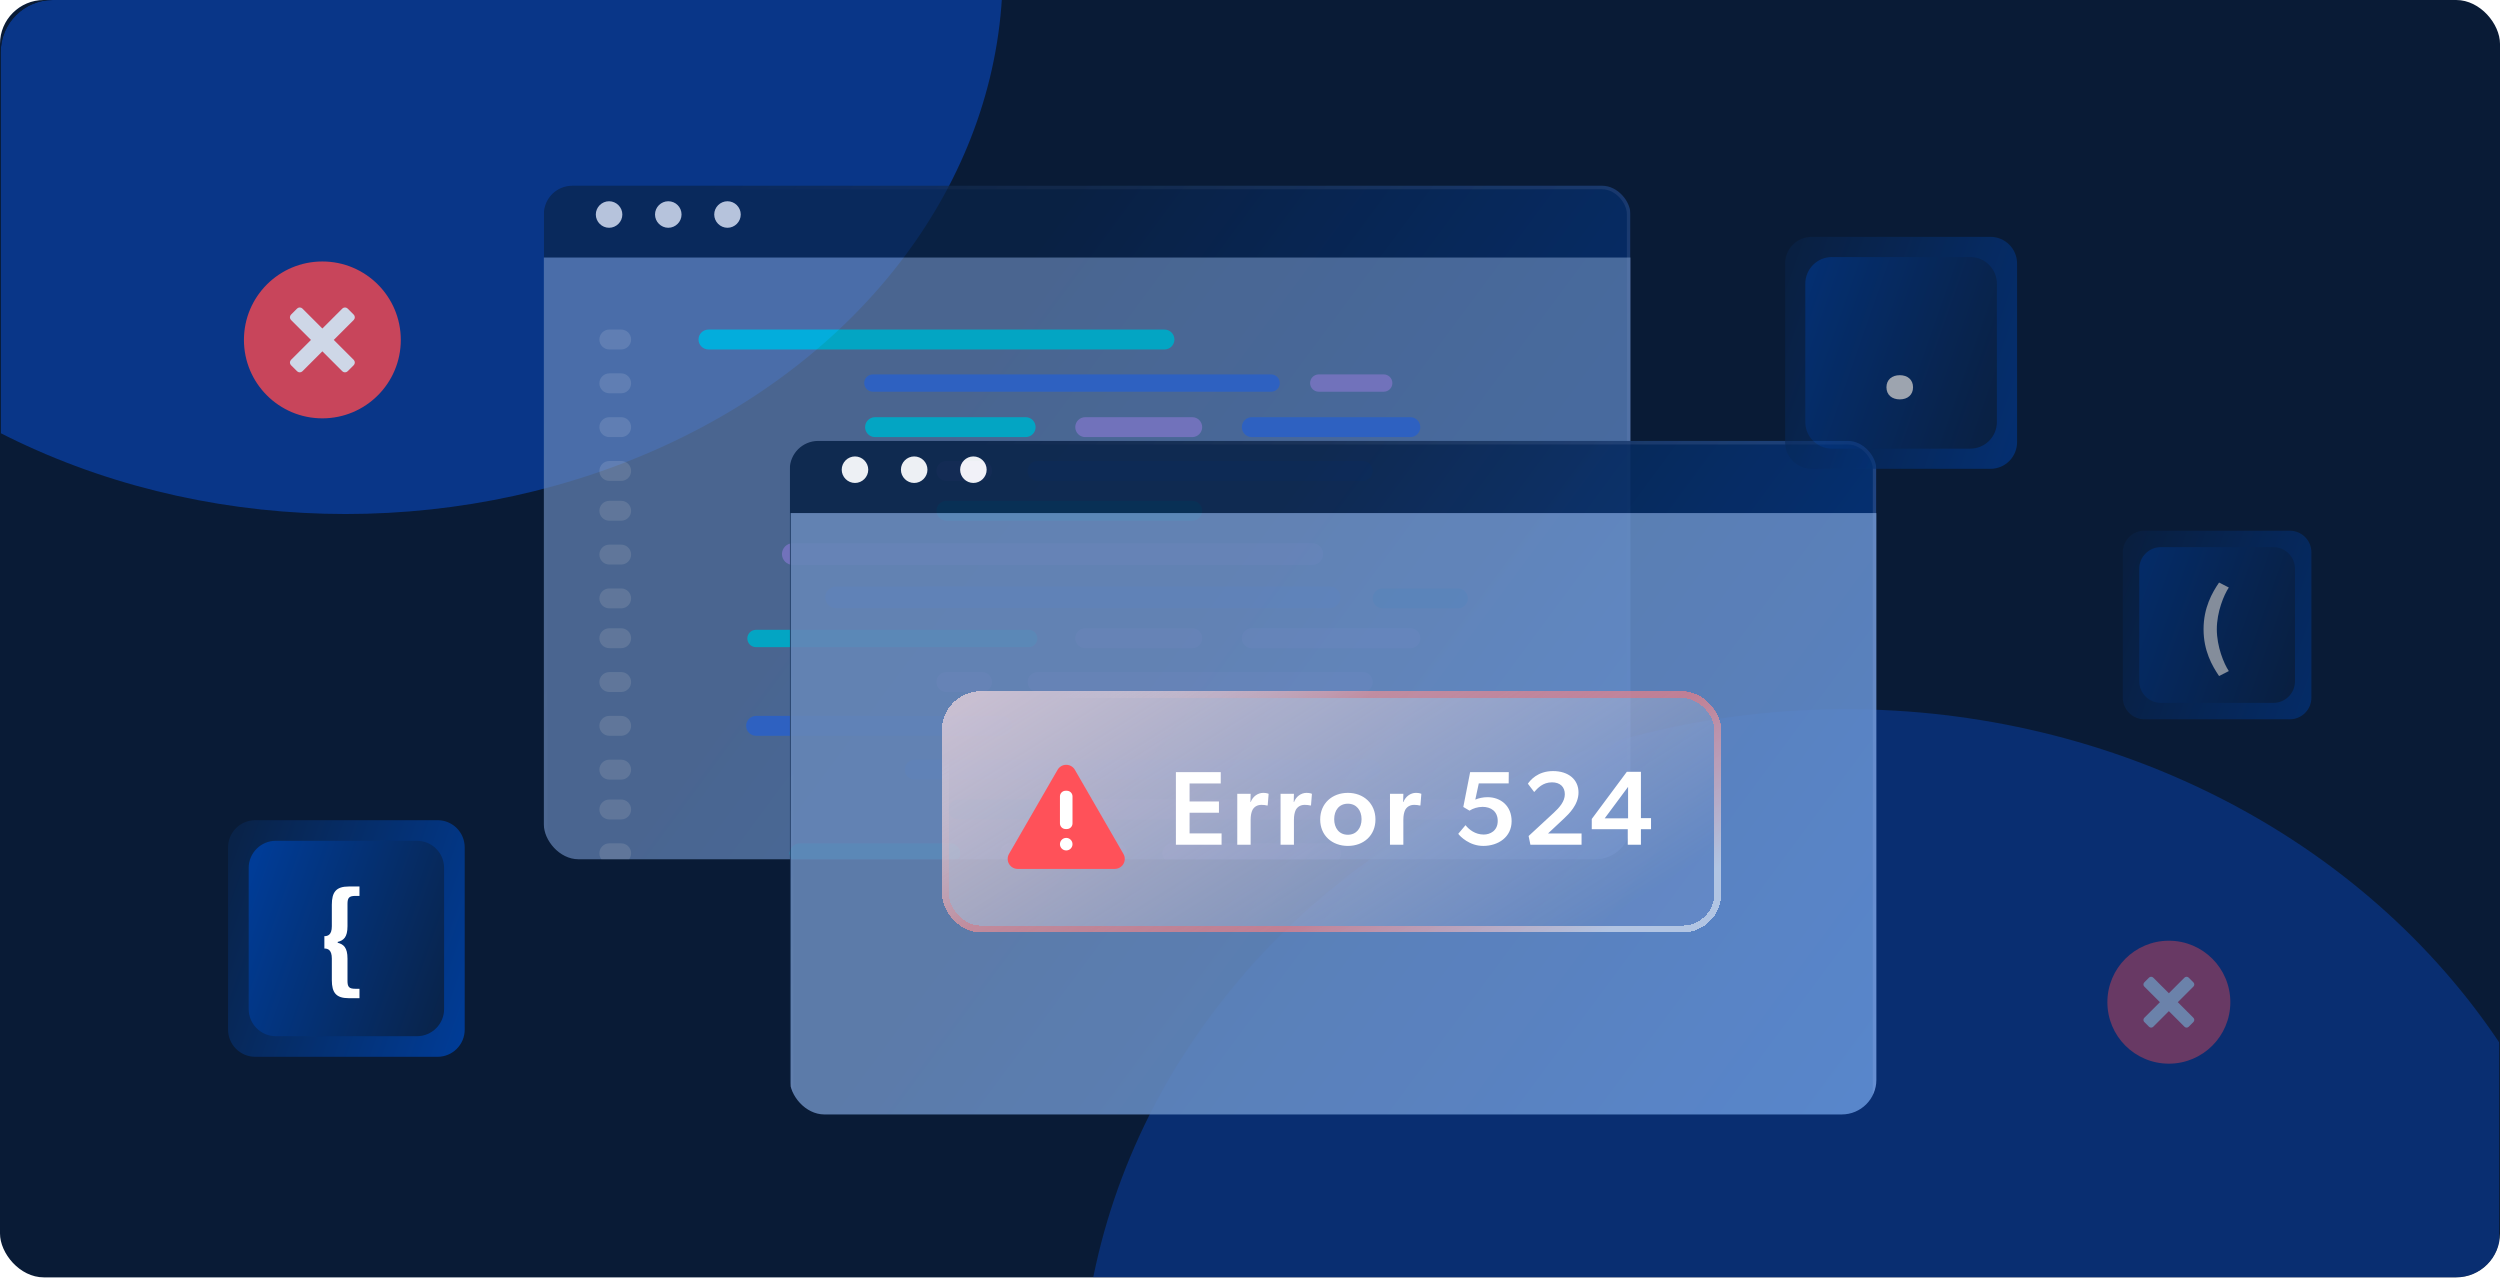<svg width="570" height="292" viewBox="0 0 570 292" fill="none" xmlns="http://www.w3.org/2000/svg">
<g clip-path="url(#clip0_6024_2415)">
<rect width="570" height="291.241" rx="10" fill="#091B36"/>
<g clip-path="url(#clip1_6024_2415)">
<g opacity="0.5" filter="url(#filter0_f_6024_2415)">
<ellipse cx="420.778" cy="319.598" rx="174.348" ry="157.9" fill="#0941AB"/>
</g>
<g opacity="0.7" filter="url(#filter1_f_6024_2415)">
<ellipse cx="78.798" cy="-6.675" rx="149.83" ry="123.87" fill="#0941AB"/>
</g>
<g opacity="0.7">
<g clip-path="url(#clip2_6024_2415)">
<g filter="url(#filter2_bd_6024_2415)">
<rect x="124" y="37" width="247.746" height="158.912" rx="6.482" fill="url(#paint0_linear_6024_2415)"/>
<rect x="124.405" y="37.405" width="246.935" height="158.102" rx="6.077" stroke="url(#paint1_linear_6024_2415)" stroke-opacity="0.2" stroke-width="0.81"/>
</g>
<g style="mix-blend-mode:overlay">
<rect x="124" y="58.715" width="270.447" height="139.172" fill="#A2C6FF" fill-opacity="0.6"/>
</g>
<path d="M265.495 75.139H161.534C160.28 75.139 159.263 76.155 159.263 77.409C159.263 78.663 160.28 79.679 161.534 79.679H265.495C266.749 79.679 267.765 78.663 267.765 77.409C267.765 76.155 266.749 75.139 265.495 75.139Z" fill="#00E0FF"/>
<path d="M312.512 173.21H208.551C207.297 173.21 206.281 174.227 206.281 175.481C206.281 176.734 207.297 177.751 208.551 177.751H312.512C313.766 177.751 314.782 176.734 314.782 175.481C314.782 174.227 313.766 173.21 312.512 173.21Z" fill="#3D7FFC"/>
<path d="M141.622 75.139H138.929C137.675 75.139 136.659 76.155 136.659 77.409C136.659 78.663 137.675 79.679 138.929 79.679H141.622C142.876 79.679 143.892 78.663 143.892 77.409C143.892 76.155 142.876 75.139 141.622 75.139Z" fill="white" fill-opacity="0.2"/>
<path d="M141.622 173.21H138.929C137.675 173.21 136.659 174.227 136.659 175.481C136.659 176.734 137.675 177.751 138.929 177.751H141.622C142.876 177.751 143.892 176.734 143.892 175.481C143.892 174.227 142.876 173.21 141.622 173.21Z" fill="white" fill-opacity="0.2"/>
<path d="M289.822 85.364H199.015C197.924 85.364 197.041 86.248 197.041 87.338C197.041 88.429 197.924 89.312 199.015 89.312H289.822C290.912 89.312 291.796 88.429 291.796 87.338C291.796 86.248 290.912 85.364 289.822 85.364Z" fill="#3D7FFC"/>
<path d="M339.637 182.291H243.813C242.56 182.291 241.543 183.307 241.543 184.561C241.543 185.815 242.56 186.831 243.813 186.831H339.637C340.891 186.831 341.907 185.815 341.907 184.561C341.907 183.307 340.891 182.291 339.637 182.291Z" fill="#9D97F4"/>
<path d="M315.485 85.364H300.679C299.589 85.364 298.705 86.248 298.705 87.338C298.705 88.429 299.589 89.312 300.679 89.312H315.485C316.575 89.312 317.459 88.429 317.459 87.338C317.459 86.248 316.575 85.364 315.485 85.364Z" fill="#9D97F4"/>
<path d="M235.657 182.291H218.497C217.243 182.291 216.227 183.307 216.227 184.561C216.227 185.815 217.243 186.831 218.497 186.831H235.657C236.911 186.831 237.927 185.815 237.927 184.561C237.927 183.307 236.911 182.291 235.657 182.291Z" fill="#0B88CD"/>
<path d="M233.849 95.116H199.51C198.256 95.116 197.24 96.133 197.24 97.386C197.24 98.64 198.256 99.657 199.51 99.657H233.849C235.103 99.657 236.119 98.64 236.119 97.386C236.119 96.133 235.103 95.116 233.849 95.116Z" fill="#00E0FF"/>
<path d="M216.669 192.28H182.33C181.076 192.28 180.06 193.296 180.06 194.55C180.06 195.804 181.076 196.82 182.33 196.82H216.669C217.923 196.82 218.94 195.804 218.94 194.55C218.94 193.296 217.923 192.28 216.669 192.28Z" fill="#00E0FF"/>
<path d="M271.824 95.116H247.43C246.177 95.116 245.16 96.133 245.16 97.386C245.16 98.64 246.177 99.657 247.43 99.657H271.824C273.078 99.657 274.094 98.64 274.094 97.386C274.094 96.133 273.078 95.116 271.824 95.116Z" fill="#9D97F4"/>
<path d="M254.644 192.28H230.251C228.997 192.28 227.98 193.296 227.98 194.55C227.98 195.804 228.997 196.82 230.251 196.82H254.644C255.898 196.82 256.914 195.804 256.914 194.55C256.914 193.296 255.898 192.28 254.644 192.28Z" fill="#9D97F4"/>
<path d="M321.554 95.116H285.406C284.153 95.116 283.136 96.133 283.136 97.386C283.136 98.64 284.153 99.657 285.406 99.657H321.554C322.808 99.657 323.824 98.64 323.824 97.386C323.824 96.133 322.808 95.116 321.554 95.116Z" fill="#3D7FFC"/>
<path d="M303.47 192.28H267.322C266.069 192.28 265.052 193.296 265.052 194.55C265.052 195.804 266.069 196.82 267.322 196.82H303.47C304.724 196.82 305.74 195.804 305.74 194.55C305.74 193.296 304.724 192.28 303.47 192.28Z" fill="#9D97F4"/>
<path d="M310.704 105.105H236.58C235.327 105.105 234.31 106.121 234.31 107.375C234.31 108.629 235.327 109.645 236.58 109.645H310.704C311.958 109.645 312.974 108.629 312.974 107.375C312.974 106.121 311.958 105.105 310.704 105.105Z" fill="#3D7FFC"/>
<path d="M223.903 105.105H215.785C214.531 105.105 213.515 106.121 213.515 107.375C213.515 108.629 214.531 109.645 215.785 109.645H223.903C225.157 109.645 226.173 108.629 226.173 107.375C226.173 106.121 225.157 105.105 223.903 105.105Z" fill="#9D97F4"/>
<path d="M271.825 114.186H215.785C214.531 114.186 213.515 115.202 213.515 116.456C213.515 117.71 214.531 118.726 215.785 118.726H271.825C273.078 118.726 274.095 117.71 274.095 116.456C274.095 115.202 273.078 114.186 271.825 114.186Z" fill="#00E0FF"/>
<path d="M141.622 85.127H138.929C137.675 85.127 136.659 86.144 136.659 87.398C136.659 88.651 137.675 89.668 138.929 89.668H141.622C142.876 89.668 143.892 88.651 143.892 87.398C143.892 86.144 142.876 85.127 141.622 85.127Z" fill="white" fill-opacity="0.2"/>
<path d="M141.622 182.291H138.929C137.675 182.291 136.659 183.307 136.659 184.561C136.659 185.815 137.675 186.831 138.929 186.831H141.622C142.876 186.831 143.892 185.815 143.892 184.561C143.892 183.307 142.876 182.291 141.622 182.291Z" fill="white" fill-opacity="0.2"/>
<path d="M141.622 95.116H138.929C137.675 95.116 136.659 96.133 136.659 97.386C136.659 98.64 137.675 99.657 138.929 99.657H141.622C142.876 99.657 143.892 98.64 143.892 97.386C143.892 96.133 142.876 95.116 141.622 95.116Z" fill="white" fill-opacity="0.2"/>
<path d="M141.622 192.28H138.929C137.675 192.28 136.659 193.296 136.659 194.55C136.659 195.804 137.675 196.82 138.929 196.82H141.622C142.876 196.82 143.892 195.804 143.892 194.55C143.892 193.296 142.876 192.28 141.622 192.28Z" fill="white" fill-opacity="0.2"/>
<path d="M141.622 105.105H138.929C137.675 105.105 136.659 106.121 136.659 107.375C136.659 108.629 137.675 109.645 138.929 109.645H141.622C142.876 109.645 143.892 108.629 143.892 107.375C143.892 106.121 142.876 105.105 141.622 105.105Z" fill="white" fill-opacity="0.2"/>
<path d="M141.622 114.186H138.929C137.675 114.186 136.659 115.202 136.659 116.456C136.659 117.71 137.675 118.726 138.929 118.726H141.622C142.876 118.726 143.892 117.71 143.892 116.456C143.892 115.202 142.876 114.186 141.622 114.186Z" fill="white" fill-opacity="0.2"/>
<path d="M299.199 123.858H180.755C179.392 123.858 178.287 124.963 178.287 126.326C178.287 127.689 179.392 128.794 180.755 128.794H299.199C300.562 128.794 301.666 127.689 301.666 126.326C301.666 124.963 300.562 123.858 299.199 123.858Z" fill="#9D97F4"/>
<path d="M141.622 124.175H138.929C137.675 124.175 136.659 125.191 136.659 126.445C136.659 127.699 137.675 128.715 138.929 128.715H141.622C142.876 128.715 143.892 127.699 143.892 126.445C143.892 125.191 142.876 124.175 141.622 124.175Z" fill="white" fill-opacity="0.2"/>
<path d="M303.147 133.729H190.625C189.262 133.729 188.157 134.834 188.157 136.197C188.157 137.559 189.262 138.664 190.625 138.664H303.147C304.509 138.664 305.614 137.559 305.614 136.197C305.614 134.834 304.509 133.729 303.147 133.729Z" fill="#3D7FFC"/>
<path d="M332.405 134.164H315.245C313.991 134.164 312.975 135.18 312.975 136.434C312.975 137.688 313.991 138.704 315.245 138.704H332.405C333.659 138.704 334.675 137.688 334.675 136.434C334.675 135.18 333.659 134.164 332.405 134.164Z" fill="#0B88CD"/>
<path d="M234.547 143.599H172.364C171.274 143.599 170.39 144.483 170.39 145.573C170.39 146.663 171.274 147.547 172.364 147.547H234.547C235.638 147.547 236.521 146.663 236.521 145.573C236.521 144.483 235.638 143.599 234.547 143.599Z" fill="#00E0FF"/>
<path d="M271.824 143.244H247.43C246.177 143.244 245.16 144.261 245.16 145.514C245.16 146.768 246.177 147.784 247.43 147.784H271.824C273.078 147.784 274.094 146.768 274.094 145.514C274.094 144.261 273.078 143.244 271.824 143.244Z" fill="#9D97F4"/>
<path d="M321.554 143.244H285.406C284.153 143.244 283.136 144.261 283.136 145.514C283.136 146.768 284.153 147.784 285.406 147.784H321.554C322.808 147.784 323.824 146.768 323.824 145.514C323.824 144.261 322.808 143.244 321.554 143.244Z" fill="#9D97F4"/>
<path d="M310.704 153.233H236.58C235.327 153.233 234.31 154.249 234.31 155.503C234.31 156.757 235.327 157.773 236.58 157.773H310.704C311.958 157.773 312.974 156.757 312.974 155.503C312.974 154.249 311.958 153.233 310.704 153.233Z" fill="#9D97F4"/>
<path d="M223.903 153.233H215.785C214.531 153.233 213.515 154.249 213.515 155.503C213.515 156.757 214.531 157.773 215.785 157.773H223.903C225.157 157.773 226.173 156.757 226.173 155.503C226.173 154.249 225.157 153.233 223.903 153.233Z" fill="#9D97F4"/>
<path d="M228.424 163.222H172.384C171.131 163.222 170.114 164.238 170.114 165.492C170.114 166.746 171.131 167.762 172.385 167.762H228.424C229.678 167.762 230.694 166.746 230.694 165.492C230.694 164.238 229.678 163.222 228.424 163.222Z" fill="#3D7FFC"/>
<path d="M141.622 134.164H138.929C137.675 134.164 136.659 135.18 136.659 136.434C136.659 137.688 137.675 138.704 138.929 138.704H141.622C142.876 138.704 143.892 137.688 143.892 136.434C143.892 135.18 142.876 134.164 141.622 134.164Z" fill="white" fill-opacity="0.2"/>
<path d="M141.622 143.244H138.929C137.675 143.244 136.659 144.261 136.659 145.514C136.659 146.768 137.675 147.784 138.929 147.784H141.622C142.876 147.784 143.892 146.768 143.892 145.514C143.892 144.261 142.876 143.244 141.622 143.244Z" fill="white" fill-opacity="0.2"/>
<path d="M141.622 153.233H138.929C137.675 153.233 136.659 154.249 136.659 155.503C136.659 156.757 137.675 157.773 138.929 157.773H141.622C142.876 157.773 143.892 156.757 143.892 155.503C143.892 154.249 142.876 153.233 141.622 153.233Z" fill="white" fill-opacity="0.2"/>
<path d="M141.622 163.222H138.929C137.675 163.222 136.659 164.238 136.659 165.492C136.659 166.746 137.675 167.762 138.929 167.762H141.622C142.876 167.762 143.892 166.746 143.892 165.492C143.892 164.238 142.876 163.222 141.622 163.222Z" fill="white" fill-opacity="0.2"/>
<path d="M141.894 48.908C141.894 50.566 140.526 51.933 138.869 51.933C137.211 51.933 135.844 50.566 135.844 48.908C135.844 47.251 137.211 45.883 138.869 45.883C140.526 45.883 141.894 47.251 141.894 48.908Z" fill="white"/>
<path d="M155.393 48.908C155.393 50.566 154.025 51.933 152.368 51.933C150.71 51.933 149.343 50.566 149.343 48.908C149.343 47.251 150.71 45.883 152.368 45.883C154.067 45.883 155.393 47.251 155.393 48.908Z" fill="white"/>
<path d="M168.891 48.908C168.891 50.566 167.524 51.933 165.867 51.933C164.209 51.933 162.842 50.566 162.842 48.908C162.842 47.251 164.209 45.883 165.867 45.883C167.524 45.883 168.891 47.251 168.891 48.908Z" fill="white"/>
</g>
</g>
<g opacity="0.9">
<g clip-path="url(#clip3_6024_2415)">
<g filter="url(#filter3_bd_6024_2415)">
<rect x="180.067" y="95.183" width="247.746" height="158.912" rx="6.482" fill="url(#paint2_linear_6024_2415)"/>
<rect x="180.472" y="95.588" width="246.935" height="158.102" rx="6.077" stroke="url(#paint3_linear_6024_2415)" stroke-opacity="0.2" stroke-width="0.81"/>
</g>
<g style="mix-blend-mode:overlay">
<rect x="180.27" y="116.977" width="247.543" height="138.582" fill="#A2C6FF" fill-opacity="0.6"/>
</g>
<path d="M197.961 107.091C197.961 108.749 196.593 110.116 194.936 110.116C193.278 110.116 191.911 108.749 191.911 107.091C191.911 105.434 193.278 104.066 194.936 104.066C196.593 104.066 197.961 105.434 197.961 107.091Z" fill="white"/>
<path d="M211.459 107.091C211.459 108.749 210.092 110.116 208.435 110.116C206.777 110.116 205.41 108.749 205.41 107.091C205.41 105.434 206.777 104.066 208.435 104.066C210.133 104.066 211.459 105.434 211.459 107.091Z" fill="white"/>
<path d="M224.958 107.091C224.958 108.749 223.591 110.116 221.933 110.116C220.276 110.116 218.909 108.749 218.909 107.091C218.909 105.434 220.276 104.066 221.933 104.066C223.591 104.066 224.958 105.434 224.958 107.091Z" fill="white"/>
</g>
</g>
<g filter="url(#filter4_bd_6024_2415)">
<rect x="214.75" y="154.366" width="177.699" height="55" rx="8.843" fill="url(#paint4_linear_6024_2415)" shape-rendering="crispEdges"/>
<rect x="215.536" y="155.152" width="176.127" height="53.428" rx="8.057" stroke="url(#paint5_linear_6024_2415)" stroke-width="1.572" shape-rendering="crispEdges"/>
<g filter="url(#filter5_bd_6024_2415)">
<path d="M241.128 171.139L230.055 190.315C229.855 190.662 229.75 191.054 229.75 191.454C229.75 191.854 229.855 192.247 230.055 192.594C230.255 192.94 230.543 193.227 230.889 193.427C231.235 193.627 231.628 193.733 232.028 193.733H254.171C254.571 193.733 254.964 193.627 255.31 193.427C255.657 193.227 255.944 192.94 256.144 192.594C256.344 192.247 256.449 191.854 256.449 191.454C256.449 191.054 256.344 190.662 256.144 190.315L245.073 171.139C244.873 170.793 244.585 170.505 244.239 170.305C243.893 170.105 243.5 170 243.1 170C242.7 170 242.308 170.105 241.961 170.305C241.615 170.505 241.328 170.793 241.128 171.139Z" fill="#FF5159"/>
</g>
<path d="M243.245 177.053H242.956C242.245 177.053 241.668 177.63 241.668 178.341V184.495C241.668 185.206 242.245 185.783 242.956 185.783H243.245C243.956 185.783 244.532 185.206 244.532 184.495V178.341C244.532 177.63 243.956 177.053 243.245 177.053Z" fill="white"/>
<path d="M243.1 190.664C243.891 190.664 244.532 190.023 244.532 189.232C244.532 188.441 243.891 187.8 243.1 187.8C242.31 187.8 241.668 188.441 241.668 189.232C241.668 190.023 242.31 190.664 243.1 190.664Z" fill="white"/>
<path d="M268.105 172.806H278.329V175.398H271.225V179.502H277.921V182.07H271.225V186.774H278.521V189.366H268.105V172.806ZM282.097 177.75H285.145L285.097 179.622H285.169C285.625 178.374 286.777 177.534 288.025 177.534C288.817 177.534 289.249 177.75 289.249 177.75L289.033 180.414H288.889C288.553 180.318 288.025 180.27 287.617 180.27C286.705 180.27 286.009 180.654 285.577 181.398C285.289 181.974 285.145 182.766 285.145 183.654V189.366H282.097V177.75ZM291.968 177.75H295.016L294.968 179.622H295.04C295.496 178.374 296.648 177.534 297.896 177.534C298.688 177.534 299.12 177.75 299.12 177.75L298.904 180.414H298.76C298.424 180.318 297.896 180.27 297.488 180.27C296.576 180.27 295.88 180.654 295.448 181.398C295.16 181.974 295.016 182.766 295.016 183.654V189.366H291.968V177.75ZM307.315 189.63C303.739 189.63 301.003 187.278 301.003 183.606C301.003 179.934 303.739 177.534 307.315 177.534C310.867 177.534 313.603 179.934 313.603 183.606C313.603 187.278 310.867 189.63 307.315 189.63ZM310.435 183.534C310.435 181.542 309.283 180.006 307.315 180.006C305.299 180.006 304.195 181.542 304.195 183.534C304.195 185.526 305.299 187.086 307.315 187.086C309.283 187.086 310.435 185.526 310.435 183.534ZM316.915 177.75H319.963L319.915 179.622H319.987C320.443 178.374 321.595 177.534 322.843 177.534C323.635 177.534 324.067 177.75 324.067 177.75L323.851 180.414H323.707C323.371 180.318 322.843 180.27 322.435 180.27C321.523 180.27 320.827 180.654 320.395 181.398C320.107 181.974 319.963 182.766 319.963 183.654V189.366H316.915V177.75ZM338.289 187.038C339.729 187.038 341.481 186.198 341.481 183.942C341.481 181.71 339.897 180.726 338.025 180.726C336.921 180.726 335.817 181.086 335.049 181.59L333.633 180.75L335.193 172.806H344.001L343.977 175.374H337.161L336.369 179.07C337.161 178.734 338.145 178.518 339.153 178.518C342.177 178.518 344.649 180.51 344.649 183.99C344.649 187.614 341.601 189.63 338.169 189.63C335.025 189.63 332.889 187.446 332.481 186.87L334.137 184.902C334.977 185.958 336.393 187.038 338.289 187.038ZM348.524 187.374L354.26 182.07C355.58 180.846 356.78 179.478 356.78 177.846C356.78 176.19 355.724 175.134 353.852 175.134C351.764 175.134 350.588 176.454 349.796 177.342L348.356 175.446C348.884 174.678 350.588 172.566 354.092 172.566C357.62 172.566 359.9 174.51 359.9 177.438C359.9 180.27 357.668 182.358 356.636 183.342L352.94 186.798H360.596V189.366H348.932L348.524 187.374ZM371.13 185.814H362.922V183.486L370.914 172.734H374.13V183.294H376.434V185.814H374.13V189.366H371.13V185.814ZM371.202 183.342V176.166L365.874 183.342H371.202Z" fill="white"/>
</g>
<g opacity="0.6">
<g clip-path="url(#clip4_6024_2415)">
<path d="M453.822 54H413.072C409.718 54 407 56.718 407 60.072V100.822C407 104.175 409.718 106.894 413.072 106.894H453.822C457.175 106.894 459.894 104.175 459.894 100.822V60.072C459.894 56.718 457.175 54 453.822 54Z" fill="url(#paint6_linear_6024_2415)"/>
<path d="M449.217 58.607H417.68C414.326 58.607 411.608 61.326 411.608 64.679V96.217C411.608 99.57 414.326 102.289 417.68 102.289H449.217C452.571 102.289 455.289 99.57 455.289 96.217V64.679C455.289 61.326 452.571 58.607 449.217 58.607Z" fill="url(#paint7_linear_6024_2415)"/>
<path d="M436.174 88.302C436.174 90.034 434.922 91.061 433.158 91.061C431.361 91.061 430.11 90.034 430.11 88.302C430.11 86.57 431.361 85.543 433.158 85.543C434.922 85.543 436.174 86.57 436.174 88.302Z" fill="white"/>
</g>
</g>
<g opacity="0.8" clip-path="url(#clip5_6024_2415)">
<path d="M73.5 95.383C83.377 95.383 91.383 87.377 91.383 77.5C91.383 67.623 83.377 59.617 73.5 59.617C63.623 59.617 55.617 67.623 55.617 77.5C55.617 87.377 63.623 95.383 73.5 95.383Z" fill="#F74850"/>
<path d="M76.101 77.5L80.648 82.047C80.809 82.209 80.9 82.428 80.9 82.656C80.9 82.884 80.809 83.103 80.648 83.265L79.265 84.648C79.103 84.809 78.884 84.9 78.656 84.9C78.428 84.9 78.209 84.809 78.047 84.648L73.5 80.101L68.953 84.648C68.792 84.809 68.573 84.9 68.344 84.9C68.116 84.9 67.897 84.809 67.735 84.648L66.352 83.265C66.191 83.103 66.101 82.884 66.101 82.656C66.101 82.428 66.191 82.209 66.352 82.047L70.899 77.5L66.352 72.953C66.191 72.791 66.101 72.573 66.101 72.344C66.101 72.116 66.191 71.897 66.352 71.735L67.735 70.352C67.897 70.191 68.116 70.101 68.344 70.101C68.573 70.101 68.792 70.191 68.953 70.352L73.5 74.899L78.047 70.352C78.209 70.191 78.428 70.101 78.656 70.101C78.884 70.101 79.103 70.191 79.265 70.352L80.648 71.735C80.809 71.897 80.9 72.116 80.9 72.344C80.9 72.573 80.809 72.791 80.648 72.953L76.101 77.5Z" fill="white"/>
</g>
<g opacity="0.4" clip-path="url(#clip6_6024_2415)">
<path d="M494.5 242.517C502.241 242.517 508.517 236.241 508.517 228.5C508.517 220.759 502.241 214.483 494.5 214.483C486.759 214.483 480.483 220.759 480.483 228.5C480.483 236.241 486.759 242.517 494.5 242.517Z" fill="#F74850"/>
<path d="M496.539 228.5L500.102 232.063C500.229 232.19 500.3 232.362 500.3 232.541C500.3 232.72 500.229 232.892 500.102 233.018L499.019 234.102C498.892 234.228 498.72 234.299 498.541 234.299C498.362 234.299 498.19 234.228 498.064 234.102L494.5 230.538L490.936 234.102C490.81 234.228 490.638 234.299 490.459 234.299C490.28 234.299 490.108 234.228 489.981 234.102L488.898 233.018C488.771 232.892 488.7 232.72 488.7 232.541C488.7 232.362 488.771 232.19 488.898 232.063L492.461 228.5L488.898 224.936C488.771 224.809 488.7 224.638 488.7 224.459C488.7 224.28 488.771 224.108 488.898 223.981L489.981 222.897C490.108 222.771 490.28 222.7 490.459 222.7C490.638 222.7 490.81 222.771 490.936 222.897L494.5 226.461L498.064 222.897C498.19 222.771 498.362 222.7 498.541 222.7C498.72 222.7 498.892 222.771 499.019 222.897L500.102 223.981C500.229 224.108 500.3 224.28 500.3 224.459C500.3 224.638 500.229 224.809 500.102 224.936L496.539 228.5Z" fill="white"/>
</g>
<g clip-path="url(#clip7_6024_2415)">
<path d="M99.758 187H58.193C54.773 187 52 189.773 52 193.193V234.759C52 238.179 54.773 240.952 58.193 240.952H99.758C103.179 240.952 105.952 238.179 105.952 234.759V193.193C105.952 189.773 103.179 187 99.758 187Z" fill="url(#paint8_linear_6024_2415)"/>
<path d="M95.061 191.7H62.893C59.473 191.7 56.7 194.473 56.7 197.893V230.061C56.7 233.482 59.473 236.254 62.893 236.254H95.061C98.482 236.254 101.255 233.482 101.255 230.061V197.893C101.255 194.473 98.482 191.7 95.061 191.7Z" fill="url(#paint9_linear_6024_2415)"/>
<path d="M81.961 227.587H79.507C76.634 227.587 75.657 226.332 75.657 223.459V218.55C75.657 216.542 74.737 216.263 73.956 216.263V213.445C74.737 213.445 75.657 213.167 75.657 211.186V206.277C75.657 203.404 76.634 202.121 79.507 202.121H81.961V204.269H81.013C79.618 204.269 79.228 204.687 79.228 206.082V211.186C79.228 213.697 78.335 214.422 76.996 214.756V214.952C78.335 215.286 79.228 216.04 79.228 218.55V223.654C79.228 225.049 79.618 225.44 81.013 225.44H81.961V227.587Z" fill="white"/>
</g>
<g opacity="0.5">
<g clip-path="url(#clip8_6024_2415)">
<path d="M522.064 121H488.936C486.21 121 484 123.21 484 125.936V159.064C484 161.79 486.21 164 488.936 164H522.064C524.79 164 527 161.79 527 159.064V125.936C527 123.21 524.79 121 522.064 121Z" fill="url(#paint10_linear_6024_2415)"/>
<path d="M518.32 124.746H492.682C489.956 124.746 487.746 126.956 487.746 129.682V155.32C487.746 158.046 489.956 160.256 492.682 160.256H518.32C521.046 160.256 523.256 158.046 523.256 155.32V129.682C523.256 126.956 521.046 124.746 518.32 124.746Z" fill="url(#paint11_linear_6024_2415)"/>
<path d="M508.169 153.003L505.945 154.137C504.367 151.803 502.411 148.402 502.411 143.466C502.411 138.553 504.367 135.13 505.945 132.818L508.169 133.951C507.057 135.619 505.434 139.509 505.434 143.466C505.434 147.446 507.057 151.336 508.169 153.003Z" fill="white"/>
</g>
</g>
</g>
</g>
<defs>
<filter id="filter0_f_6024_2415" x="46.897" y="-37.835" width="747.762" height="714.866" filterUnits="userSpaceOnUse" color-interpolation-filters="sRGB">
<feFlood flood-opacity="0" result="BackgroundImageFix"/>
<feBlend mode="normal" in="SourceGraphic" in2="BackgroundImageFix" result="shape"/>
<feGaussianBlur stdDeviation="99.766" result="effect1_foregroundBlur_6024_2415"/>
</filter>
<filter id="filter1_f_6024_2415" x="-397.101" y="-456.613" width="951.797" height="899.876" filterUnits="userSpaceOnUse" color-interpolation-filters="sRGB">
<feFlood flood-opacity="0" result="BackgroundImageFix"/>
<feBlend mode="normal" in="SourceGraphic" in2="BackgroundImageFix" result="shape"/>
<feGaussianBlur stdDeviation="163.034" result="effect1_foregroundBlur_6024_2415"/>
</filter>
<filter id="filter2_bd_6024_2415" x="86.76" y="-0.24" width="322.226" height="233.393" filterUnits="userSpaceOnUse" color-interpolation-filters="sRGB">
<feFlood flood-opacity="0" result="BackgroundImageFix"/>
<feGaussianBlur in="BackgroundImageFix" stdDeviation="18.62"/>
<feComposite in2="SourceAlpha" operator="in" result="effect1_backgroundBlur_6024_2415"/>
<feColorMatrix in="SourceAlpha" type="matrix" values="0 0 0 0 0 0 0 0 0 0 0 0 0 0 0 0 0 0 127 0" result="hardAlpha"/>
<feMorphology radius="1.337" operator="erode" in="SourceAlpha" result="effect2_dropShadow_6024_2415"/>
<feOffset dy="5.348"/>
<feGaussianBlur stdDeviation="13.251"/>
<feComposite in2="hardAlpha" operator="out"/>
<feColorMatrix type="matrix" values="0 0 0 0 0 0 0 0 0 0 0 0 0 0 0 0 0 0 0.2 0"/>
<feBlend mode="normal" in2="effect1_backgroundBlur_6024_2415" result="effect2_dropShadow_6024_2415"/>
<feBlend mode="normal" in="SourceGraphic" in2="effect2_dropShadow_6024_2415" result="shape"/>
</filter>
<filter id="filter3_bd_6024_2415" x="142.827" y="57.943" width="322.226" height="233.393" filterUnits="userSpaceOnUse" color-interpolation-filters="sRGB">
<feFlood flood-opacity="0" result="BackgroundImageFix"/>
<feGaussianBlur in="BackgroundImageFix" stdDeviation="18.62"/>
<feComposite in2="SourceAlpha" operator="in" result="effect1_backgroundBlur_6024_2415"/>
<feColorMatrix in="SourceAlpha" type="matrix" values="0 0 0 0 0 0 0 0 0 0 0 0 0 0 0 0 0 0 127 0" result="hardAlpha"/>
<feMorphology radius="1.337" operator="erode" in="SourceAlpha" result="effect2_dropShadow_6024_2415"/>
<feOffset dy="5.348"/>
<feGaussianBlur stdDeviation="13.251"/>
<feComposite in2="hardAlpha" operator="out"/>
<feColorMatrix type="matrix" values="0 0 0 0 0 0 0 0 0 0 0 0 0 0 0 0 0 0 0.2 0"/>
<feBlend mode="normal" in2="effect1_backgroundBlur_6024_2415" result="effect2_dropShadow_6024_2415"/>
<feBlend mode="normal" in="SourceGraphic" in2="effect2_dropShadow_6024_2415" result="shape"/>
</filter>
<filter id="filter4_bd_6024_2415" x="195.314" y="136.605" width="216.572" height="95.438" filterUnits="userSpaceOnUse" color-interpolation-filters="sRGB">
<feFlood flood-opacity="0" result="BackgroundImageFix"/>
<feGaussianBlur in="BackgroundImageFix" stdDeviation="8.881"/>
<feComposite in2="SourceAlpha" operator="in" result="effect1_backgroundBlur_6024_2415"/>
<feColorMatrix in="SourceAlpha" type="matrix" values="0 0 0 0 0 0 0 0 0 0 0 0 0 0 0 0 0 0 127 0" result="hardAlpha"/>
<feOffset dy="3.239"/>
<feGaussianBlur stdDeviation="9.718"/>
<feComposite in2="hardAlpha" operator="out"/>
<feColorMatrix type="matrix" values="0 0 0 0 0 0 0 0 0 0 0 0 0 0 0 0 0 0 0.2 0"/>
<feBlend mode="normal" in2="effect1_backgroundBlur_6024_2415" result="effect2_dropShadow_6024_2415"/>
<feBlend mode="normal" in="SourceGraphic" in2="effect2_dropShadow_6024_2415" result="shape"/>
</filter>
<filter id="filter5_bd_6024_2415" x="222.922" y="163.76" width="40.356" height="37.938" filterUnits="userSpaceOnUse" color-interpolation-filters="sRGB">
<feFlood flood-opacity="0" result="BackgroundImageFix"/>
<feGaussianBlur in="BackgroundImageFix" stdDeviation="3.12"/>
<feComposite in2="SourceAlpha" operator="in" result="effect1_backgroundBlur_6024_2415"/>
<feColorMatrix in="SourceAlpha" type="matrix" values="0 0 0 0 0 0 0 0 0 0 0 0 0 0 0 0 0 0 127 0" result="hardAlpha"/>
<feOffset dy="1.138"/>
<feGaussianBlur stdDeviation="3.414"/>
<feComposite in2="hardAlpha" operator="out"/>
<feColorMatrix type="matrix" values="0 0 0 0 0 0 0 0 0 0 0 0 0 0 0 0 0 0 0.2 0"/>
<feBlend mode="normal" in2="effect1_backgroundBlur_6024_2415" result="effect2_dropShadow_6024_2415"/>
<feBlend mode="normal" in="SourceGraphic" in2="effect2_dropShadow_6024_2415" result="shape"/>
</filter>
<linearGradient id="paint0_linear_6024_2415" x1="159.852" y1="30.169" x2="371.476" y2="186.869" gradientUnits="userSpaceOnUse">
<stop offset="0.28" stop-color="#092349"/>
<stop offset="1" stop-color="#003C97"/>
</linearGradient>
<linearGradient id="paint1_linear_6024_2415" x1="157.678" y1="40.178" x2="338.846" y2="191.266" gradientUnits="userSpaceOnUse">
<stop stop-color="white" stop-opacity="0"/>
<stop offset="1" stop-color="#BBB7FF"/>
</linearGradient>
<linearGradient id="paint2_linear_6024_2415" x1="215.919" y1="88.352" x2="427.543" y2="245.052" gradientUnits="userSpaceOnUse">
<stop offset="0.28" stop-color="#092349"/>
<stop offset="1" stop-color="#003C97"/>
</linearGradient>
<linearGradient id="paint3_linear_6024_2415" x1="213.745" y1="98.361" x2="394.913" y2="249.449" gradientUnits="userSpaceOnUse">
<stop stop-color="white" stop-opacity="0"/>
<stop offset="1" stop-color="#BBB7FF"/>
</linearGradient>
<linearGradient id="paint4_linear_6024_2415" x1="236.49" y1="146.699" x2="299.974" y2="247.673" gradientUnits="userSpaceOnUse">
<stop stop-color="#FFE0E2" stop-opacity="0.65"/>
<stop offset="1" stop-color="#FFE0E2" stop-opacity="0.06"/>
</linearGradient>
<linearGradient id="paint5_linear_6024_2415" x1="238.906" y1="155.466" x2="294.165" y2="250.971" gradientUnits="userSpaceOnUse">
<stop stop-color="white" stop-opacity="0"/>
<stop offset="0.333" stop-color="#F45959" stop-opacity="0.36"/>
<stop offset="0.667" stop-color="#FF6B6B" stop-opacity="0.51"/>
<stop offset="1" stop-color="white" stop-opacity="0.51"/>
</linearGradient>
<linearGradient id="paint6_linear_6024_2415" x1="464.359" y1="91.287" x2="404.421" y2="70.267" gradientUnits="userSpaceOnUse">
<stop stop-color="#003C97"/>
<stop offset="1" stop-color="#092349"/>
</linearGradient>
<linearGradient id="paint7_linear_6024_2415" x1="458.696" y1="89.303" x2="409.739" y2="72.133" gradientUnits="userSpaceOnUse">
<stop stop-color="#092349"/>
<stop offset="1" stop-color="#003C97"/>
</linearGradient>
<linearGradient id="paint8_linear_6024_2415" x1="110.506" y1="225.033" x2="49.37" y2="203.592" gradientUnits="userSpaceOnUse">
<stop stop-color="#003C97"/>
<stop offset="1" stop-color="#092349"/>
</linearGradient>
<linearGradient id="paint9_linear_6024_2415" x1="104.73" y1="223.009" x2="54.794" y2="205.496" gradientUnits="userSpaceOnUse">
<stop stop-color="#092349"/>
<stop offset="1" stop-color="#003C97"/>
</linearGradient>
<linearGradient id="paint10_linear_6024_2415" x1="530.63" y1="151.313" x2="481.904" y2="134.224" gradientUnits="userSpaceOnUse">
<stop stop-color="#003C97"/>
<stop offset="1" stop-color="#092349"/>
</linearGradient>
<linearGradient id="paint11_linear_6024_2415" x1="526.026" y1="149.699" x2="486.227" y2="135.742" gradientUnits="userSpaceOnUse">
<stop stop-color="#092349"/>
<stop offset="1" stop-color="#003C97"/>
</linearGradient>
<clipPath id="clip0_6024_2415">
<rect width="570" height="291.241" rx="10" fill="white"/>
</clipPath>
<clipPath id="clip1_6024_2415">
<path d="M0.174 11.868C0.174 5.313 5.487 0 12.042 0H557.958C564.513 0 569.826 5.313 569.826 11.868V291.241H0.174V11.868Z" fill="white"/>
</clipPath>
<clipPath id="clip2_6024_2415">
<rect x="124" y="37" width="247.746" height="158.912" rx="7.896" fill="white"/>
</clipPath>
<clipPath id="clip3_6024_2415">
<rect x="180.068" y="95.183" width="247.746" height="158.912" rx="7.896" fill="white"/>
</clipPath>
<clipPath id="clip4_6024_2415">
<rect width="52.894" height="52.894" fill="white" transform="translate(407 54)"/>
</clipPath>
<clipPath id="clip5_6024_2415">
<rect width="37" height="37" fill="white" transform="translate(55 59)"/>
</clipPath>
<clipPath id="clip6_6024_2415">
<rect width="29" height="29" fill="white" transform="translate(480 214)"/>
</clipPath>
<clipPath id="clip7_6024_2415">
<rect width="53.952" height="53.952" fill="white" transform="translate(52 187)"/>
</clipPath>
<clipPath id="clip8_6024_2415">
<rect width="43" height="43" fill="white" transform="translate(484 121)"/>
</clipPath>
</defs>
</svg>
